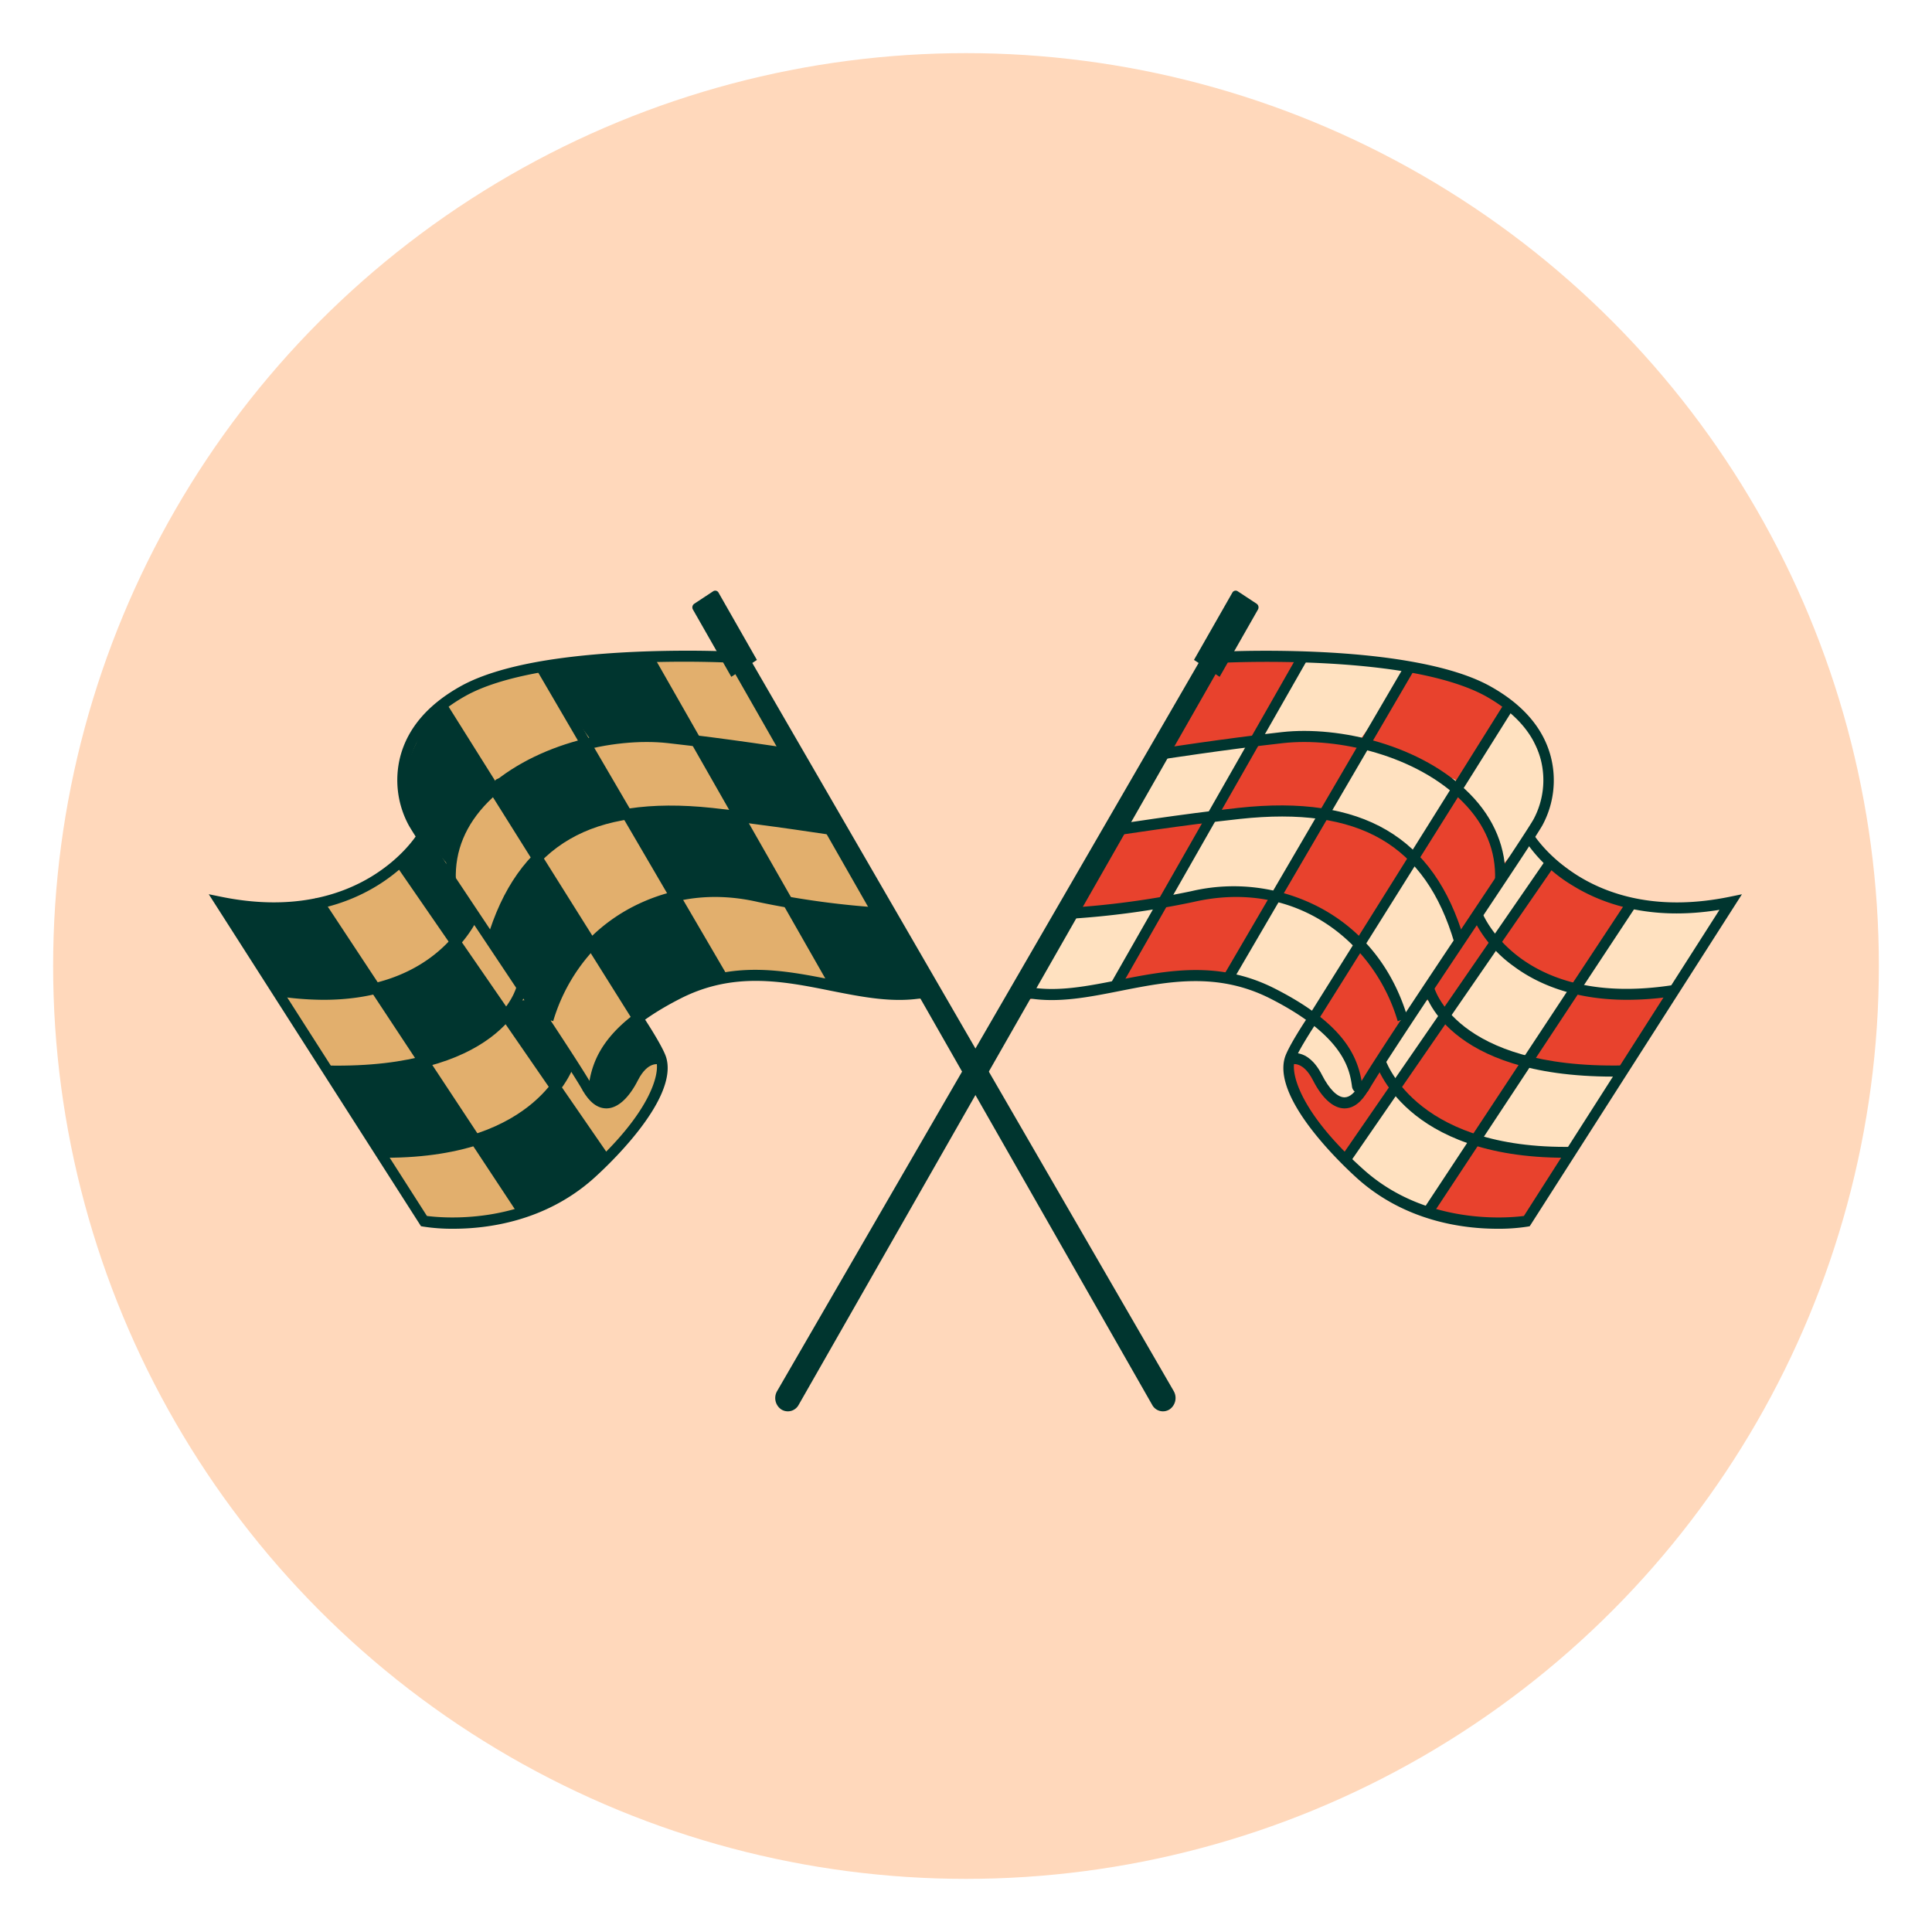 <?xml version="1.0" encoding="UTF-8"?> <svg xmlns="http://www.w3.org/2000/svg" xmlns:xlink="http://www.w3.org/1999/xlink" id="Layer_1" data-name="Layer 1" viewBox="0 0 400 400"> <defs> <style>.cls-1{fill:#ffd8bb;}.cls-2{fill:#e8422d;}.cls-3{fill:url(#Безымянный_градиент_7);}.cls-4{fill:url(#Безымянный_градиент_7-2);}.cls-5{fill:url(#Безымянный_градиент_7-3);}.cls-6{fill:url(#Безымянный_градиент_7-4);}.cls-7{fill:url(#Безымянный_градиент_7-5);}.cls-8{fill:url(#Безымянный_градиент_7-6);}.cls-9{fill:url(#Безымянный_градиент_7-7);}.cls-10{fill:url(#Безымянный_градиент_7-8);}.cls-11{fill:url(#Безымянный_градиент_7-9);}.cls-12{fill:url(#Безымянный_градиент_7-10);}.cls-13{fill:url(#Безымянный_градиент_7-11);}.cls-14{fill:url(#Безымянный_градиент_7-12);}.cls-15{fill:url(#Безымянный_градиент_7-13);}.cls-16{fill:url(#Безымянный_градиент_7-14);}.cls-17{fill:url(#Безымянный_градиент_7-15);}.cls-18{fill:#00352f;}.cls-19{fill:#e2af6d;}</style> <linearGradient id="Безымянный_градиент_7" x1="325.69" y1="195.93" x2="358.29" y2="195.93" gradientUnits="userSpaceOnUse"> <stop offset="0.56" stop-color="#ffe1c0"></stop> <stop offset="1" stop-color="#ffe1c0"></stop> </linearGradient> <linearGradient id="Безымянный_градиент_7-2" x1="305.01" y1="229.25" x2="335.58" y2="229.25" xlink:href="#Безымянный_градиент_7"></linearGradient> <linearGradient id="Безымянный_градиент_7-3" x1="298.86" y1="207.8" x2="325.81" y2="207.8" xlink:href="#Безымянный_градиент_7"></linearGradient> <linearGradient id="Безымянный_градиент_7-4" x1="306.02" y1="183.92" x2="320.57" y2="183.92" xlink:href="#Безымянный_градиент_7"></linearGradient> <linearGradient id="Безымянный_градиент_7-5" x1="285.72" y1="216.08" x2="298.81" y2="216.08" xlink:href="#Безымянный_градиент_7"></linearGradient> <linearGradient id="Безымянный_градиент_7-6" x1="279.24" y1="238.33" x2="304.9" y2="238.33" xlink:href="#Безымянный_градиент_7"></linearGradient> <linearGradient id="Безымянный_градиент_7-7" x1="268.52" y1="219.74" x2="281.82" y2="219.74" xlink:href="#Безымянный_градиент_7"></linearGradient> <linearGradient id="Безымянный_градиент_7-8" x1="282.01" y1="193.96" x2="301.76" y2="193.96" xlink:href="#Безымянный_градиент_7"></linearGradient> <linearGradient id="Безымянный_градиент_7-9" x1="302.18" y1="163.85" x2="320.14" y2="163.85" xlink:href="#Безымянный_градиент_7"></linearGradient> <linearGradient id="Безымянный_градиент_7-10" x1="274.23" y1="165.71" x2="301.46" y2="165.71" xlink:href="#Безымянный_градиент_7"></linearGradient> <linearGradient id="Безымянный_градиент_7-11" x1="259.86" y1="144.7" x2="291.9" y2="144.7" xlink:href="#Безымянный_градиент_7"></linearGradient> <linearGradient id="Безымянный_градиент_7-12" x1="231.56" y1="161.98" x2="260.11" y2="161.98" xlink:href="#Безымянный_градиент_7"></linearGradient> <linearGradient id="Безымянный_градиент_7-13" x1="211.97" y1="196.65" x2="240.36" y2="196.65" xlink:href="#Безымянный_градиент_7"></linearGradient> <linearGradient id="Безымянный_градиент_7-14" x1="242.27" y1="177.12" x2="274.59" y2="177.12" xlink:href="#Безымянный_градиент_7"></linearGradient> <linearGradient id="Безымянный_градиент_7-15" x1="254.75" y1="198.35" x2="280.85" y2="198.35" xlink:href="#Безымянный_градиент_7"></linearGradient> </defs> <circle class="cls-1" cx="200" cy="200" r="189"></circle> <path class="cls-2" d="M210.33,207.69l42.73-72.38s41,.55,50.21,5.65,17.23,10.8,17.07,17.6S315,172,317.85,175l16,11.71,23.92.9-41.68,65.19s-16.68,3.12-25.91-3.63-21.14-18.4-22.94-25.42,4.54-12.89,4.54-12.89S259.31,200.43,247.4,202s-17.7,3.36-24.75,3.6A45.51,45.51,0,0,0,210.33,207.69Z"></path> <path class="cls-3" d="M337.49,187.48l-11.8,16.71c6.41,2.57,13.49,1.93,20.29,1.18a3.25,3.25,0,0,0,1.53-.42,3.79,3.79,0,0,0,1.07-1.33q4.86-8.42,9.71-16.84a38.43,38.43,0,0,1-21.16.24l1.51-1.2"></path> <path class="cls-4" d="M305,236.38c5.68,2,11.77,2.12,17.76,2.21a4.5,4.5,0,0,0,2.21-.34,5.13,5.13,0,0,0,1.79-2.05l8.81-14.69c-.56.93-6.53.24-7.57.17a43.46,43.46,0,0,1-7.76-1.19c-1.88-.46-3.3-1.24-4.76.42a67,67,0,0,0-4.64,6.58Q307.83,231.87,305,236.38Z"></path> <path class="cls-5" d="M300,208.5l-1.16,2.07L309.31,196c.07-.11.15-.25.08-.36s-.27.06-.15.11c5.66,2.4,10.69,7.36,16.57,9.06a81.48,81.48,0,0,1-10,14.61,1.78,1.78,0,0,1-.79.63,1.69,1.69,0,0,1-1.07-.17,50.26,50.26,0,0,1-13.75-8.27,3.86,3.86,0,0,1-1.13-1.28C298.83,209.77,299.65,208.93,300,208.5Z"></path> <path class="cls-6" d="M310.05,193.56c-.31.43-.7.91-1.21.87a1.5,1.5,0,0,1-.9-.6,9.6,9.6,0,0,1-1.61-2.75,3.37,3.37,0,0,1-.28-1.79,4,4,0,0,1,.69-1.42q4.81-7.19,9.83-14.21a.6.6,0,0,1,.21-.21c.25-.13.51.14.67.38.7,1,3.12,3.47,3.12,4.75s-2.38,3.63-3.14,4.7C315,186.7,312.47,190.1,310.05,193.56Z"></path> <path class="cls-7" d="M289.6,225l-3.08-2.93a2.35,2.35,0,0,1-.76-1.06,2.24,2.24,0,0,1,.17-1.3,26.21,26.21,0,0,1,4-6.64c1.19-1.6,3-5.32,4.9-5.93,1.43-.46,3.74,1.52,4,3,.26,1.85-3.07,5.93-4.05,7.49C293.14,220.24,291.42,222.69,289.6,225Z"></path> <path class="cls-8" d="M280.55,236.87c-.83,1.13-1.71,2.62-1.12,3.92a3.64,3.64,0,0,0,1.1,1.24,65,65,0,0,0,12.81,8.27,1.6,1.6,0,0,0,.72.23,1.62,1.62,0,0,0,.86-.3c2.13-1.3,3.66-3.48,5.12-5.6a42.75,42.75,0,0,0,4.74-8,.89.89,0,0,0,.07-.71.77.77,0,0,0-.36-.33c-4.88-2.81-9.5-6-14.25-9-2.19-1.4-3.11,1.39-4.42,3.18Z"></path> <path class="cls-9" d="M273.88,224.17a12,12,0,0,0,1.81,2.84,4,4,0,0,0,5.66-.13,1.56,1.56,0,0,0,.45-.8,1.89,1.89,0,0,0-.15-1,32.72,32.72,0,0,0-8-13,1.61,1.61,0,0,0-2.91.29c-1.06,1.5-3.08,4.33-1.79,6.17a18.57,18.57,0,0,0,2.31,2A15.78,15.78,0,0,1,273.88,224.17Z"></path> <path class="cls-10" d="M292.46,178.33q-5.32,7.54-10.1,15.5a2.12,2.12,0,0,0-.35.9,2,2,0,0,0,.74,1.41,23.58,23.58,0,0,1,5.75,9.78c.56,2.1.75,4.35,1.8,6.21l9.56-13.81a11.67,11.67,0,0,0,1.53-2.71c1.07-3-.36-6.33-1.75-9.19s-2.83-5.71-5.3-7.4a11,11,0,0,1-1.71-1.24,2.22,2.22,0,0,1-.65-2"></path> <path class="cls-11" d="M309.7,150.46l-7.52,12.41c5.51,3.71,8.63,11.15,7.55,18,2.19-2.91,4.77-5.49,6.85-8.49s3.7-6.6,3.55-10.34a22.93,22.93,0,0,0-2.39-8.15,21.25,21.25,0,0,0-2.43-4.51c-.58-.76-2.55-3-3.64-2.61C310.9,147.1,310.18,149.66,309.7,150.46Z"></path> <path class="cls-12" d="M274.23,168.7a37,37,0,0,1,16,7.49,2.64,2.64,0,0,0,1.71.81c.75-.05,1.29-.75,1.74-1.39a119.57,119.57,0,0,0,7.29-12,2.63,2.63,0,0,0,.44-2c-.16-.52-2.18-.68-2.6-1-4.21-2.93-7.41-5.14-12.35-6.09-4.27-.82-5.38,2.12-7.53,5.59A93.15,93.15,0,0,0,274.23,168.7Z"></path> <path class="cls-13" d="M261.88,149a14.35,14.35,0,0,0-2,4.41,33.73,33.73,0,0,1,21.52,0q5.63-7.56,10.52-15.71c-.11.19-5.79-1.14-6.44-1.22a52.6,52.6,0,0,0-13.74.12,5.22,5.22,0,0,0-2.78.76c-.85.75-1.5,2.47-2.1,3.47Z"></path> <path class="cls-14" d="M241.12,155.28q-3.66,5.59-7.31,11.2a12.55,12.55,0,0,0-2.25,4.91,74.15,74.15,0,0,0,18.77-2.55,94.67,94.67,0,0,0,9.78-16.26L248,155.19c-1.89.4-3.79.81-5.65,1.39"></path> <path class="cls-15" d="M212,205.83a63.33,63.33,0,0,0,17-1.61,4.74,4.74,0,0,0,1.93-.78,5.52,5.52,0,0,0,1.16-1.53q4.2-7.23,8.34-14.5c-.35.61-6.61.35-7.52.42-2.61.22-5.2.56-7.79.9-2,.26-2.89.29-4.14,2.09-1.56,2.27-3.21,4.48-4.76,6.75A28.82,28.82,0,0,0,212,205.83Z"></path> <path class="cls-16" d="M242.79,183.68a2.58,2.58,0,0,0-.37,2.27c.39.75,1.35.82,2.15.76,6-.45,12.09-3.26,17.88-1.44a2,2,0,0,0,1.11.13,1.92,1.92,0,0,0,.88-.86q5.31-8.08,10.15-16.5a3.58,3.58,0,0,0-2.75-.47l-15.46,1.51c-1.66.16-3.79.16-5.32,1-1.12.6-1.5,1.82-2.15,2.92C246.8,176.49,244.7,180,242.79,183.68Z"></path> <path class="cls-17" d="M255.3,201.78l-.55.86,8.67-15a3.15,3.15,0,0,1,3.25-1.84,8.57,8.57,0,0,1,3.77,2l9.89,7.53a1.42,1.42,0,0,1,.43.45,1.51,1.51,0,0,1-.14,1.25,47.8,47.8,0,0,1-9.15,13.93C267.06,207.09,260.83,203.14,255.3,201.78Z"></path> <path class="cls-18" d="M281.92,226.42a2.58,2.58,0,0,1-.6-.07,1.59,1.59,0,0,1-1.39-1.3c-.46-3.38-1.43-10.41-16.85-18.27-11-5.61-21.25-3.58-31.16-1.62-6.62,1.31-12.88,2.55-19.06,1.5l.33-2.27c5.82,1,11.91-.21,18.34-1.48,10.25-2,20.85-4.13,32.46,1.79,13.75,7,16.94,13.55,17.91,19.11,3-5,12.58-19.39,21.08-32.12,6.86-10.29,13.35-20,14.52-22.06A17.15,17.15,0,0,0,319,157.27c-1.38-5.29-5.26-9.74-11.55-13.22-3.69-2-9-3.68-15.69-4.86-17.05-3-37.83-2-38-2l-.1-2.3c.21,0,21.2-1,38.47,2.07,6.94,1.22,12.44,2.93,16.33,5.08,6.83,3.78,11.08,8.71,12.62,14.64a19.59,19.59,0,0,1-1.73,14.17c-1.21,2.13-7.41,11.43-14.6,22.21-8.91,13.35-19,28.48-21.4,32.68A1.52,1.52,0,0,1,281.92,226.42Z"></path> <path class="cls-18" d="M278.37,229.48h-.11c-2.26-.06-4.54-2.12-6.42-5.81-2.09-4.11-4.36-3.32-4.45-3.28l-.77-2.14c.17-.07,4.06-1.64,7.09,4.32,1.48,2.9,3.15,4.58,4.6,4.62h.05c1.07,0,2.12-.9,3.13-2.68l1.82,1.2C281.88,228.21,280.22,229.48,278.37,229.48Z"></path> <path class="cls-18" d="M336.87,207c-11.41,0-18.89-3.54-23.44-6.92a26.22,26.22,0,0,1-8.57-10.25l2-.9-1,.45,1-.46c.32.82,8.39,19.93,39.71,15l.31,2.27A64,64,0,0,1,336.87,207Z"></path> <path class="cls-18" d="M334,222.9c-34.88,0-39.08-17.5-39.25-18.25l2.08-.53c0,.17,4.3,17.12,39.12,16.47l0,2.29Z"></path> <path class="cls-18" d="M324.07,239.7c-33.34,0-39.15-19.23-39.38-20l2-.67c.06.18,5.71,18.42,37.39,18.42h1.14l0,2.29Z"></path> <polygon class="cls-18" points="296.46 251.65 294.72 250.32 337.25 185.89 338.99 187.22 296.46 251.65"></polygon> <polygon class="cls-18" points="279.4 240.82 277.69 239.46 320.31 177.64 322.02 179.01 279.4 240.82"></polygon> <path class="cls-18" d="M310,254.4c-7.11,0-19-1.54-28.87-10.31C279.33,242.47,263.37,228,266,219c.66-2.25,4.52-8.1,5-8.75L311.6,145.4l1.77,1.29-40.66,64.83c-1.16,1.74-4.21,6.52-4.68,8.14-.79,2.69,1.23,10.89,14.48,22.66,13,11.5,30.06,9.82,33,9.43L356,188.37c-14.5,2.37-24.46-1.35-30.36-5a31,31,0,0,1-9.94-9.42l1.79-1.23c.12.19,11.65,18.89,40.62,12.95l2.54-.52-43.94,68.73-.45.08A38.47,38.47,0,0,1,310,254.4Z"></path> <polygon class="cls-18" points="255.16 203.15 253.36 201.92 291.02 137.45 292.82 138.67 255.16 203.15"></polygon> <polygon class="cls-18" points="231.83 204.71 230.02 203.51 268.86 135.38 270.68 136.58 231.83 204.71"></polygon> <path class="cls-18" d="M289.38,211.43c-4.71-16.05-20.77-29.68-42.37-24.67a178.22,178.22,0,0,1-26,3.5l-.11-2.29a177.77,177.77,0,0,0,25.71-3.45A38.26,38.26,0,0,1,273.44,188c8.79,4.74,15,12.61,18,22.74Z"></path> <path class="cls-18" d="M301.13,195.25c-6-20.44-19.7-28.37-44.41-25.7C244.92,170.82,231,173,230.89,173l-.31-2.26c.14,0,14.07-2.21,25.93-3.49,25.55-2.76,40.38,5.92,46.65,27.29Z"></path> <path class="cls-18" d="M311.66,182.28l-2.13-.1c.23-6-2-11.42-6.67-16.14-9.51-9.65-25.91-13.43-37.19-12.19-11.8,1.31-25.69,3.46-25.83,3.48l-.31-2.27c.14,0,14.08-2.18,25.92-3.49s28.89,2.68,38.87,12.8C309.38,169.49,311.92,175.69,311.66,182.28Z"></path> <path class="cls-18" d="M248.38,136.89,160.9,288a2.85,2.85,0,0,0,.8,3.77h0a2.54,2.54,0,0,0,3.66-.92l86.41-151.44"></path> <path class="cls-18" d="M260.18,125l-3.92-2.58a.77.77,0,0,0-1.12.29l-7.94,13.92,5.31,3.5,7.93-13.92A.92.92,0,0,0,260.18,125Z"></path> <path class="cls-19" d="M193.58,207.69l-42.73-72.38s-41,.55-50.21,5.65-17.23,10.8-17.07,17.6S89,172,86.06,175L70,186.73l-23.92.9,41.68,65.19s16.68,3.12,25.91-3.63,21.14-18.4,22.94-25.42-4.54-12.89-4.54-12.89,12.52-10.45,24.42-8.89,17.71,3.36,24.75,3.6A45.51,45.51,0,0,1,193.58,207.69Z"></path> <path class="cls-18" d="M66.42,187.48l11.8,16.71c-6.41,2.57-13.49,1.93-20.29,1.18A3.25,3.25,0,0,1,56.4,205a3.77,3.77,0,0,1-1.06-1.33q-4.87-8.42-9.72-16.84a38.43,38.43,0,0,0,21.16.24l-1.51-1.2"></path> <path class="cls-18" d="M98.9,236.38c-5.68,2-11.77,2.12-17.76,2.21a4.44,4.44,0,0,1-2.2-.34,5.07,5.07,0,0,1-1.8-2.05l-8.81-14.69c.56.93,6.54.24,7.57.17a43.46,43.46,0,0,0,7.76-1.19c1.88-.46,3.3-1.24,4.76.42a67,67,0,0,1,4.64,6.58Q96.07,231.87,98.9,236.38Z"></path> <path class="cls-18" d="M103.89,208.5l1.16,2.07L94.61,196c-.08-.11-.16-.25-.09-.36s.27.06.16.11c-5.66,2.4-10.7,7.36-16.58,9.06a81.48,81.48,0,0,0,10,14.61,1.78,1.78,0,0,0,.79.63,1.69,1.69,0,0,0,1.07-.17,50.47,50.47,0,0,0,13.76-8.27,3.94,3.94,0,0,0,1.12-1.28C105.08,209.77,104.26,208.93,103.89,208.5Z"></path> <path class="cls-18" d="M93.86,193.56c.31.43.7.91,1.21.87a1.5,1.5,0,0,0,.9-.6,9.6,9.6,0,0,0,1.61-2.75,3.37,3.37,0,0,0,.28-1.79,4,4,0,0,0-.69-1.42q-4.82-7.19-9.83-14.21a.6.6,0,0,0-.21-.21c-.25-.13-.5.14-.67.38-.7,1-3.12,3.47-3.11,4.75s2.37,3.63,3.13,4.7C88.94,186.7,91.44,190.1,93.86,193.56Z"></path> <path class="cls-18" d="M114.31,225l3.09-2.93a2.4,2.4,0,0,0,.75-1.06,2.24,2.24,0,0,0-.17-1.3,26.21,26.21,0,0,0-4-6.64c-1.19-1.6-3-5.32-4.9-5.93-1.42-.46-3.74,1.52-4,3-.26,1.85,3.07,5.93,4,7.49C110.78,220.24,112.49,222.69,114.31,225Z"></path> <path class="cls-18" d="M123.36,236.87c.84,1.13,1.71,2.62,1.12,3.92a3.64,3.64,0,0,1-1.1,1.24,64.69,64.69,0,0,1-12.81,8.27,1.6,1.6,0,0,1-.72.23,1.65,1.65,0,0,1-.86-.3c-2.13-1.3-3.66-3.48-5.12-5.6a42.75,42.75,0,0,1-4.74-8,.89.89,0,0,1-.07-.71.75.75,0,0,1,.37-.33c4.87-2.81,9.5-6,14.24-9,2.19-1.4,3.11,1.39,4.42,3.18Z"></path> <path class="cls-18" d="M130,224.17a12,12,0,0,1-1.81,2.84,4,4,0,0,1-5.66-.13,1.56,1.56,0,0,1-.45-.8,1.89,1.89,0,0,1,.15-1,32.63,32.63,0,0,1,8-13,1.6,1.6,0,0,1,2.9.29c1.06,1.5,3.09,4.33,1.79,6.17a18.57,18.57,0,0,1-2.31,2A16.09,16.09,0,0,0,130,224.17Z"></path> <path class="cls-18" d="M111.45,178.33q5.33,7.54,10.1,15.5a1.89,1.89,0,0,1,.35.9,2.06,2.06,0,0,1-.73,1.41,23.49,23.49,0,0,0-5.76,9.78c-.56,2.1-.75,4.35-1.79,6.21l-9.56-13.81a11.71,11.71,0,0,1-1.54-2.71c-1.06-3,.36-6.33,1.76-9.19s2.82-5.71,5.29-7.4a11,11,0,0,0,1.71-1.24,2.22,2.22,0,0,0,.65-2"></path> <path class="cls-18" d="M94.22,150.46l7.51,12.41c-5.51,3.71-8.63,11.15-7.55,18-2.19-2.91-4.76-5.49-6.85-8.49s-3.7-6.6-3.55-10.34a22.93,22.93,0,0,1,2.39-8.15,21.25,21.25,0,0,1,2.43-4.51c.58-.76,2.55-3,3.64-2.61C93,147.1,93.73,149.66,94.22,150.46Z"></path> <path class="cls-18" d="M129.68,168.7a37.08,37.08,0,0,0-16,7.49A2.62,2.62,0,0,1,112,177c-.75-.05-1.29-.75-1.74-1.39a119.57,119.57,0,0,1-7.29-12,2.72,2.72,0,0,1-.44-2c.16-.52,2.18-.68,2.6-1,4.21-2.93,7.41-5.14,12.35-6.09,4.27-.82,5.38,2.12,7.53,5.59A90.82,90.82,0,0,1,129.68,168.7Z"></path> <path class="cls-18" d="M142,149a14.12,14.12,0,0,1,2,4.41,33.73,33.73,0,0,0-21.52,0q-5.62-7.56-10.52-15.71c.11.19,5.79-1.14,6.45-1.22a52.53,52.53,0,0,1,13.73.12,5.28,5.28,0,0,1,2.79.76c.84.75,1.49,2.47,2.09,3.47Z"></path> <path class="cls-18" d="M162.79,155.28q3.66,5.59,7.31,11.2a12.55,12.55,0,0,1,2.25,4.91,74,74,0,0,1-18.76-2.55,94.09,94.09,0,0,1-9.79-16.26l12.14,2.61c1.89.4,3.79.81,5.65,1.39"></path> <path class="cls-18" d="M192,205.83a63.37,63.37,0,0,1-17-1.61,4.74,4.74,0,0,1-1.93-.78,5.31,5.31,0,0,1-1.15-1.53q-4.2-7.23-8.35-14.5c.35.61,6.61.35,7.53.42,2.6.22,5.19.56,7.78.9,2,.26,2.89.29,4.14,2.09,1.56,2.27,3.21,4.48,4.76,6.75A29.11,29.11,0,0,1,192,205.83Z"></path> <path class="cls-18" d="M161.12,183.68a2.55,2.55,0,0,1,.37,2.27c-.39.75-1.35.82-2.14.76-6-.45-12.1-3.26-17.89-1.44a2,2,0,0,1-1.11.13,1.92,1.92,0,0,1-.88-.86q-5.29-8.08-10.15-16.5a3.62,3.62,0,0,1,2.76-.47l15.45,1.51c1.66.16,3.79.16,5.32,1,1.12.6,1.5,1.82,2.16,2.92C157.11,176.49,159.21,180,161.12,183.68Z"></path> <path class="cls-18" d="M148.61,201.78l.55.86-8.67-15a3.15,3.15,0,0,0-3.25-1.84,8.57,8.57,0,0,0-3.77,2l-9.89,7.53a1.12,1.12,0,0,0-.29,1.7,48,48,0,0,0,9.15,13.93C136.85,207.09,143.08,203.14,148.61,201.78Z"></path> <path class="cls-18" d="M122,226.42a1.53,1.53,0,0,1-1.39-.71c-2.39-4.2-12.49-19.33-21.4-32.68C92,182.25,85.81,173,84.6,170.82a19.64,19.64,0,0,1-1.73-14.17c1.55-5.93,5.79-10.86,12.62-14.64,3.9-2.15,9.39-3.86,16.33-5.08,17.27-3,38.26-2.08,38.47-2.07l-.1,2.3c-.2,0-21-1-38,2-6.72,1.18-12,2.82-15.69,4.86-6.29,3.48-10.17,7.93-11.54,13.22a17.1,17.1,0,0,0,1.48,12.36c1.17,2.05,7.66,11.77,14.52,22.06,8.5,12.73,18.07,27.09,21.08,32.12,1-5.55,4.16-12.1,17.91-19.11,11.61-5.92,22.21-3.82,32.46-1.79,6.44,1.27,12.52,2.47,18.34,1.48l.33,2.27c-6.18,1.05-12.44-.19-19.06-1.5-9.91-2-20.16-4-31.16,1.62-15.42,7.86-16.39,14.89-16.85,18.27a1.57,1.57,0,0,1-1.39,1.3A2.58,2.58,0,0,1,122,226.42Z"></path> <path class="cls-18" d="M125.54,229.48c-1.85,0-3.51-1.27-4.94-3.77l1.82-1.2c1,1.8,2.11,2.7,3.18,2.68,1.45,0,3.12-1.72,4.6-4.62,3-6,6.92-4.39,7.09-4.32l-.77,2.14c-.09,0-2.36-.83-4.45,3.28-1.88,3.69-4.16,5.75-6.42,5.81Z"></path> <path class="cls-18" d="M67,207a64.62,64.62,0,0,1-9.94-.82l.3-2.27c31.43,5,39.64-14.78,39.71-15l2,.9C99,190,91.92,207,67,207Z"></path> <path class="cls-18" d="M69.87,222.9l-2,0,0-2.29c35,.68,39.08-16.29,39.11-16.47l2.08.53C109,205.4,104.74,222.9,69.87,222.9Z"></path> <path class="cls-18" d="M79.84,239.7h-1.2l0-2.29h1.16c31.79,0,37.31-18.23,37.37-18.42l2,.67C119,220.47,113.17,239.7,79.84,239.7Z"></path> <polygon class="cls-18" points="107.45 251.65 64.92 187.22 66.66 185.89 109.19 250.32 107.45 251.65"></polygon> <polygon class="cls-18" points="124.51 240.82 81.89 179.01 83.6 177.64 126.22 239.46 124.51 240.82"></polygon> <path class="cls-18" d="M93.88,254.4a38.47,38.47,0,0,1-6.27-.45l-.45-.08L43.22,185.14l2.54.52c29,5.94,40.5-12.76,40.62-12.95l1.79,1.23c-.11.2-11.69,19.1-40.3,14.43l40.52,63.38c3,.39,20.07,2.06,33-9.43,13.26-11.77,15.27-20,14.48-22.66-.47-1.62-3.52-6.4-4.66-8.11L90.54,146.69l1.77-1.29L133,210.24c.42.63,4.28,6.48,4.94,8.73,2.64,9-13.33,23.5-15.16,25.12C112.87,252.86,101,254.4,93.88,254.4Z"></path> <polygon class="cls-18" points="148.75 203.15 111.09 138.67 112.89 137.45 150.55 201.92 148.75 203.15"></polygon> <polygon class="cls-18" points="172.08 204.71 133.24 136.58 135.05 135.38 173.89 203.51 172.08 204.71"></polygon> <path class="cls-18" d="M114.53,211.43l-2-.7c3-10.13,9.19-18,18-22.74a38.29,38.29,0,0,1,26.88-3.47,177.54,177.54,0,0,0,25.7,3.45l-.11,2.29a178.22,178.22,0,0,1-26-3.5C135.31,181.75,119.24,195.38,114.53,211.43Z"></path> <path class="cls-18" d="M102.79,195.25l-2-.69c6.28-21.37,21.1-30,46.66-27.29,11.85,1.28,25.78,3.46,25.92,3.49L173,173c-.14,0-14-2.2-25.83-3.47C122.48,166.88,108.78,174.81,102.79,195.25Z"></path> <path class="cls-18" d="M92.26,182.28c-.27-6.59,2.27-12.79,7.33-17.91,10-10.12,27.11-14.1,38.87-12.8s25.78,3.47,25.92,3.49l-.31,2.27c-.14,0-14-2.17-25.83-3.48-11.28-1.24-27.68,2.54-37.19,12.19-4.66,4.72-6.9,10.15-6.67,16.14Z"></path> <path class="cls-18" d="M155.54,136.89,243,288a2.87,2.87,0,0,1-.81,3.77h0a2.53,2.53,0,0,1-3.65-.92L152.14,139.39"></path> <path class="cls-18" d="M143.74,125l3.91-2.58a.77.77,0,0,1,1.12.29l7.94,13.92-5.3,3.5-7.94-13.92A.91.91,0,0,1,143.74,125Z"></path> </svg> 